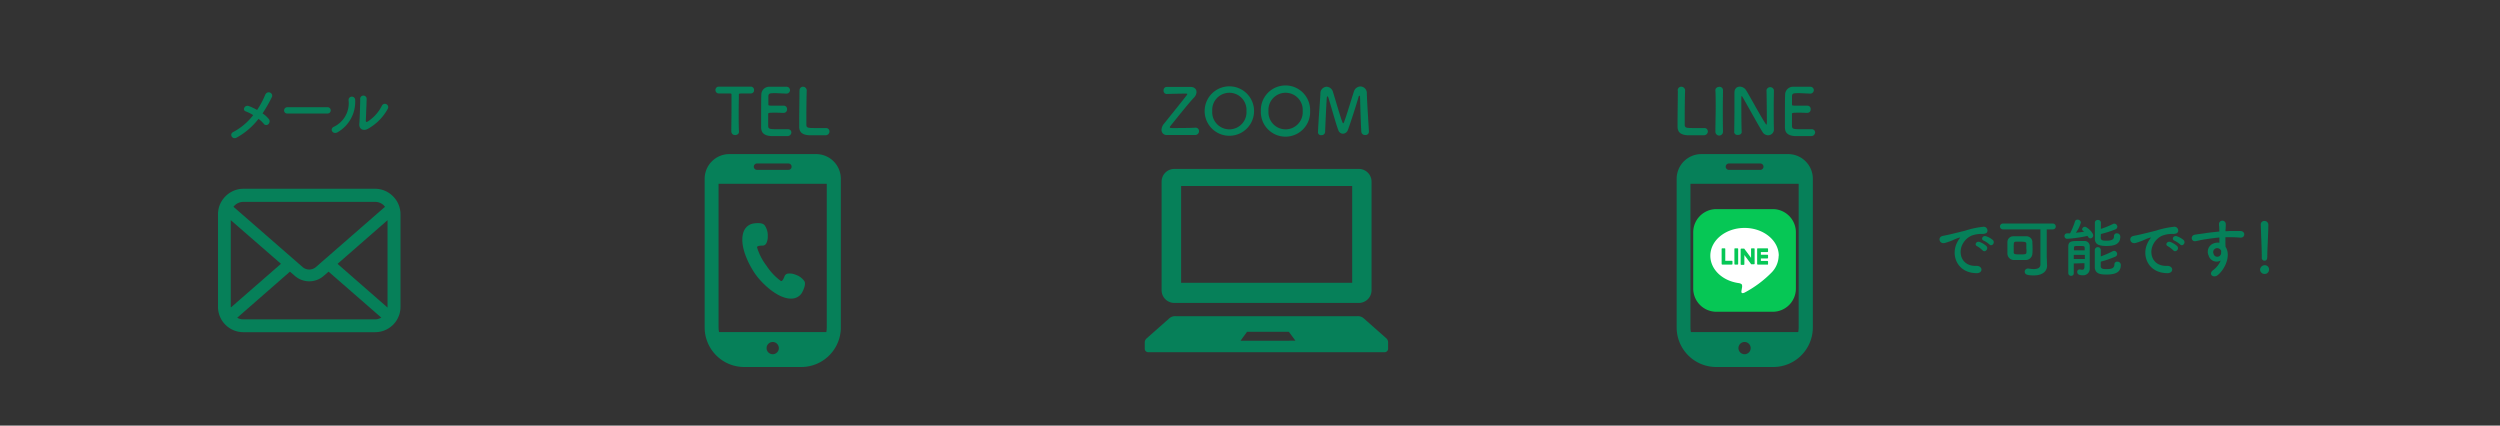 <svg id="レイヤー_1" data-name="レイヤー 1" xmlns="http://www.w3.org/2000/svg" viewBox="0 0 657.56 111.94"><rect x="0" y="0" width="657.56" height="111.94" fill="#333333" stroke="none"/><defs><style>.cls-1{fill:#068059;}.cls-2{fill:#06c755;}.cls-3{fill:#fff;}</style></defs><path class="cls-1" d="M62.24,36.2c-1.16.62-2-.93-.91-1.47a16.13,16.13,0,0,0,5.27-4.45,11.44,11.44,0,0,0-2-1c-.91-.31-.27-1.81.91-1.36a15.58,15.58,0,0,1,2.11,1A21.38,21.38,0,0,0,69.73,25c.59-1.41,2.3-.5,1.76.57a38.38,38.38,0,0,1-2.43,4.25,7.49,7.49,0,0,1,1.68,1.53,1,1,0,0,1-.19,1.33.79.79,0,0,1-1.19-.14A7.77,7.77,0,0,0,68,31.26,18.65,18.65,0,0,1,62.24,36.2Z"/><path class="cls-1" d="M75.61,29.86a.81.81,0,0,1-.89-.8.86.86,0,0,1,.89-.86H86.16a.83.83,0,1,1,0,1.66Z"/><path class="cls-1" d="M87.86,33.32a6.86,6.86,0,0,0,3.83-6.9.87.87,0,1,1,1.73-.14,9.24,9.24,0,0,1-4.62,8.5C87.5,35.51,86.58,33.89,87.86,33.32Zm8.82.61c-1.1.54-2.29.1-2.17-1.35s.23-5.51.23-6.5a.85.85,0,1,1,1.69,0c0,.66-.19,5.09-.21,5.66,0,.37.19.41.51.22a10.53,10.53,0,0,0,3.74-4.2.87.87,0,1,1,1.53.84A13.31,13.31,0,0,1,96.68,33.93Z"/><path class="cls-1" d="M105.21,55.06a6.48,6.48,0,0,0-1.37-2.91,5.35,5.35,0,0,0-.45-.5,6.64,6.64,0,0,0-4.71-2H64a6.62,6.62,0,0,0-4.71,2,5.35,5.35,0,0,0-.45.5,6.48,6.48,0,0,0-1.37,2.91,6.14,6.14,0,0,0-.13,1.29V80.71a6.72,6.72,0,0,0,.55,2.65,6.6,6.6,0,0,0,1.4,2.06c.15.15.3.28.46.42A6.67,6.67,0,0,0,64,87.37H98.68a6.63,6.63,0,0,0,4.25-1.54,5.87,5.87,0,0,0,.46-.41,6.6,6.6,0,0,0,1.4-2.06h0a6.47,6.47,0,0,0,.55-2.64V56.35A6.14,6.14,0,0,0,105.21,55.06Zm-43.51-1A3.22,3.22,0,0,1,64,53.1H98.68a3.23,3.23,0,0,1,2.3.95l.29.34L83.09,70.24a2.68,2.68,0,0,1-3.5,0L61.41,54.39A2.28,2.28,0,0,1,61.7,54.05Zm-1,26.66V57.91L73.9,69.39,60.75,80.85ZM98.68,84H64a3.22,3.22,0,0,1-1.61-.42L76.26,71.45l1.3,1.12a5.75,5.75,0,0,0,7.57,0l1.29-1.12,13.87,12.09A3.22,3.22,0,0,1,98.68,84Zm3.25-3.25v.14L88.78,69.4l13.15-11.48Z"/><path class="cls-1" d="M192.35,34.68c0-1.31.05-3.74.05-6,0-1.48,0-2.87,0-3.76,0-.34-.05-.34-1-.34-.64,0-1.43,0-2.22,0a.89.89,0,0,1-1-.9.87.87,0,0,1,.93-.89h0c1,0,2.79,0,4.54,0,1.43,0,2.85,0,3.81,0a.84.84,0,0,1,.87.9.81.81,0,0,1-.8.89h-.07c-.57,0-1.06,0-1.46,0-1.66,0-1.66,0-1.66.34,0,1.14-.05,2.77-.05,4.41,0,2,0,4.07.08,5.31,0,.59-.49.88-1,.88a.92.92,0,0,1-1-.86Z"/><path class="cls-1" d="M204.18,24.5c-1.68,0-2,0-2.08.76,0,.4,0,1.22,0,2.2,0,.34,0,.34,2.09.34.77,0,1.58,0,1.88,0a.85.85,0,0,1,.94.89.89.89,0,0,1-.89,1H206c-.42,0-1.06-.05-1.7-.05-2.08,0-2.25,0-2.25.37,0,2.5,0,2.89,0,3.17.08.77.35.81,2.72.81,1,0,2.07,0,2.38,0h.09a.85.85,0,0,1,.91.86,1,1,0,0,1-1.06.94c-.22,0-1.2,0-2.17,0s-1.93,0-2.15,0c-1.55-.12-2.5-.67-2.57-2.15,0-.7,0-1.95,0-3.31,0-2.05,0-4.33.05-5.39a2.08,2.08,0,0,1,2.26-2.12c.31,0,1.26,0,2.21,0s1.88,0,2.13,0a.9.9,0,0,1,.94.89.92.92,0,0,1-1,.91Z"/><path class="cls-1" d="M210.3,23.81a.93.93,0,0,1,.94-1,1,1,0,0,1,.95,1v.06c-.05,1.08-.1,4.62-.1,7,0,1,0,1.71,0,2,.06.81.43.81,2.72.81,1,0,2.05,0,2.37,0h.08a.88.88,0,0,1,.91.89,1,1,0,0,1-1.06,1c-.22,0-1.21,0-2.2,0s-2,0-2.18,0c-1.55-.12-2.47-.67-2.52-2.15,0-.35,0-.89,0-1.51,0-2.3.07-6,.07-7.65v-.37Z"/><path class="cls-1" d="M206,78.15c3,1.09,4.49-.3,5-1.27s1-2.29.55-2.95a4.57,4.57,0,0,0-2.37-1.7,3.85,3.85,0,0,0-1.88-.27,1.14,1.14,0,0,0-1,.85c-.17.45-.55,1.26-.91,1.1a15.23,15.23,0,0,1-3.77-4,15,15,0,0,1-2.5-4.86c0-.39.84-.44,1.33-.45a1.14,1.14,0,0,0,1.12-.63,4,4,0,0,0,.37-1.92,4.51,4.51,0,0,0-.83-2.8c-.47-.65-1.87-.65-3-.45s-2.9,1.15-2.86,4.35,2,6.89,3.37,8.87S203,77.07,206,78.15Z"/><path class="cls-1" d="M214.64,40.53h-22.8a6.5,6.5,0,0,0-6.5,6.51V86.12a10.41,10.41,0,0,0,10.41,10.41h15a10.41,10.41,0,0,0,10.41-10.41V47A6.5,6.5,0,0,0,214.64,40.53Zm-11.4,52.64a1.61,1.61,0,1,1,1.61-1.61A1.61,1.61,0,0,1,203.24,93.17ZM199.11,43h8.26a.84.84,0,1,1,0,1.68h-8.26a.84.84,0,0,1,0-1.68ZM189,86.12V48.34h28.46V86.12a6.26,6.26,0,0,1-.12,1.23H189.13A6.26,6.26,0,0,1,189,86.12Z"/><path class="cls-1" d="M441.28,23.81a.93.93,0,0,1,.94-1,1,1,0,0,1,1,1v.06c-.05,1.08-.1,4.62-.1,7,0,1,0,1.71,0,2,.07.81.44.81,2.72.81,1,0,2.05,0,2.37,0h.09a.87.87,0,0,1,.9.89,1,1,0,0,1-1.05,1c-.22,0-1.21,0-2.21,0s-2,0-2.18,0c-1.54-.12-2.47-.67-2.52-2.15,0-.35,0-.89,0-1.51,0-2.3.07-6,.07-7.65v-.37Z"/><path class="cls-1" d="M453.19,34.65a1,1,0,0,1-2,0v0c0-2,.08-4.26.08-6.43,0-1.6,0-3.13-.08-4.49,0-.7.72-.89,1-.89a.89.89,0,0,1,1,.83v0c0,1.39-.05,3-.05,4.6,0,2.1,0,4.29.05,6.35Z"/><path class="cls-1" d="M456.15,34.73c0-1.73.05-3.76.05-5.69,0-1.68,0-3.28,0-4.54v-.06c0-1.18.65-1.65,1.39-1.65a2,2,0,0,1,1.65.91c1.05,1.68,3.86,6.92,5.14,8.83.1.15.18.24.23.24s.12-.05.12-.71c0-1.58-.05-6.82-.1-8.36a1,1,0,0,1,1.95,0v0c0,1.17-.05,2.8-.05,4.48,0,2.14,0,4.34.05,5.8v0a1.52,1.52,0,0,1-1.53,1.6,1.72,1.72,0,0,1-1.45-.84c-1.17-1.87-4.31-7.61-5.22-9.14-.07-.1-.18-.32-.27-.32s-.1.17-.1.94c0,1.75,0,6.7.1,8.48v0c0,.54-.47.79-1,.79a.87.87,0,0,1-1-.81Z"/><path class="cls-1" d="M473.42,24.5c-1.68,0-2,0-2.08.76,0,.4,0,1.22,0,2.2,0,.34,0,.34,2.08.34.78,0,1.58,0,1.89,0a.85.85,0,0,1,.94.89.89.89,0,0,1-.89,1h-.09c-.42,0-1.06-.05-1.69-.05-2.09,0-2.25,0-2.25.37,0,2.5,0,2.89,0,3.17.08.77.35.81,2.72.81,1,0,2.06,0,2.38,0h.09a.85.85,0,0,1,.9.86,1,1,0,0,1-1.05.94c-.22,0-1.2,0-2.17,0s-1.93,0-2.15,0c-1.55-.12-2.51-.67-2.57-2.15,0-.7,0-1.95,0-3.31,0-2.05,0-4.33.05-5.39a2.09,2.09,0,0,1,2.27-2.12c.31,0,1.26,0,2.2,0s1.88,0,2.14,0a.9.9,0,0,1,.94.89.93.93,0,0,1-1,.91Z"/><path class="cls-1" d="M470.26,40.53H447.47A6.5,6.5,0,0,0,441,47V86.12a10.41,10.41,0,0,0,10.41,10.41h15a10.41,10.41,0,0,0,10.41-10.41V47A6.5,6.5,0,0,0,470.26,40.53Zm-11.4,52.64a1.61,1.61,0,1,1,1.61-1.61A1.6,1.6,0,0,1,458.86,93.17ZM454.73,43H463a.84.84,0,0,1,0,1.68h-8.26a.84.84,0,1,1,0-1.68Zm-10.1,43.14V48.34h28.46V86.12a6.26,6.26,0,0,1-.12,1.23H444.75A7.12,7.12,0,0,1,444.63,86.12Z"/><path class="cls-1" d="M306.89,35.52a1.33,1.33,0,0,1-1.38-1.41,2.6,2.6,0,0,1,.64-1.56c5.92-7.36,6.13-7.64,6.13-7.78s-.06-.15-.57-.15c-.9,0-3.42.05-4.82.1a.83.83,0,0,1-.84-.92.85.85,0,0,1,.81-.94h0c.83,0,2.15,0,3.43,0,1.06,0,2.08,0,2.8,0h.06c1,0,1.56.61,1.56,1.33a2.12,2.12,0,0,1-.64,1.45c-1.53,1.61-5,6-6.27,7.56a.41.41,0,0,0-.11.26c0,.22.28.22.67.22,1.24,0,4.84,0,6-.1h.07a.89.89,0,0,1,.94.93,1,1,0,0,1-1,1h-7.46Z"/><path class="cls-1" d="M316.85,29.21a6.48,6.48,0,1,1,13,0,6.48,6.48,0,1,1-13,0Zm11,0a4.51,4.51,0,1,0-9,0,4.51,4.51,0,1,0,9,0Z"/><path class="cls-1" d="M331.64,29.21a6.48,6.48,0,1,1,12.95,0,6.48,6.48,0,1,1-12.95,0Zm11,0a4.51,4.51,0,1,0-9,0,4.51,4.51,0,1,0,9,0Z"/><path class="cls-1" d="M346.66,34.78c.11-2.94.5-7.66.64-10.09a1.74,1.74,0,0,1,1.63-1.88,1.84,1.84,0,0,1,1.69,1.44c.64,2,2.12,7.22,2.52,8,.05.1.1.15.17.15s.12-.05.15-.15c.64-1.55,2-6.22,2.64-8.13a1.86,1.86,0,0,1,1.73-1.38,1.73,1.73,0,0,1,1.68,1.83c.05,2.17.42,7.63.55,10v.07a.89.89,0,0,1-1,.87.94.94,0,0,1-1-.87c-.17-2.4-.33-9.07-.33-9.07,0-.29-.07-.4-.16-.4s-.2.15-.25.35c-.37,1.39-2.1,6.85-2.79,8.65a1.44,1.44,0,0,1-1.31,1,1.31,1.31,0,0,1-1.21-.94c-.53-1.28-2-6.61-2.63-8.59-.07-.2-.16-.32-.22-.32s-.15.14-.19.49c-.11,1.48-.35,6.59-.43,8.9a.92.92,0,0,1-1,.84.79.79,0,0,1-.89-.75Z"/><path class="cls-1" d="M308.88,79.68H357.4a3.35,3.35,0,0,0,3.35-3.35V47.78a3.35,3.35,0,0,0-3.35-3.35H308.88a3.35,3.35,0,0,0-3.35,3.35V76.33A3.35,3.35,0,0,0,308.88,79.68Zm1.78-30.75h45V74.39h-45Z"/><path class="cls-1" d="M364.65,89l-6-5.31a2.33,2.33,0,0,0-1.53-.53h-48a2.3,2.3,0,0,0-1.52.53l-6,5.31a1.4,1.4,0,0,0-.5,1v1.85a.92.92,0,0,0,1,.78h62a.92.92,0,0,0,1-.78V90A1.38,1.38,0,0,0,364.65,89Zm-38.37.63L328,87.27h11l1.73,2.34Z"/><path class="cls-1" d="M514.83,63.66a5.39,5.39,0,0,1,.55-.88c.27-.36.18-.34-.14-.24-1.28.41-1,.41-2.14.85-.55.2-1,.37-1.53.51-1.5.41-2-1.55-.6-1.84.36-.08,1.35-.27,1.89-.4.83-.21,2.33-.55,4.06-1a22.77,22.77,0,0,1,4.63-1,1,1,0,0,1,1.15,1.3c-.1.29-.47.63-1.66.57a7.12,7.12,0,0,0-2.52.47,4.92,4.92,0,0,0-2.19,2c-1.5,2.5-.36,6.07,3.45,5.93,1.78-.07,1.9,1.94.1,1.92C514.75,71.79,513,67.08,514.83,63.66Zm5.24,1.12c-.9-.39-.22-1.44.61-1.14a5.56,5.56,0,0,1,1.78,1.07c.7.75-.35,1.84-1,1.14A7,7,0,0,0,520.07,64.78Zm1.71-1.48c-.91-.35-.25-1.44.58-1.17a5.42,5.42,0,0,1,1.8,1c.72.72-.28,1.84-.9,1.16A6.15,6.15,0,0,0,521.78,63.3Z"/><path class="cls-1" d="M538.43,69.88v0c0,1.19-.85,2.56-3.54,2.56-1.66,0-2.34-.25-2.34-1a.79.79,0,0,1,.83-.8.75.75,0,0,1,.2,0,8.41,8.41,0,0,0,1.35.13c1,0,1.75-.32,1.75-1.21,0-1.68,0-6.64,0-9.23H526.9a.77.77,0,1,1,0-1.53h13a.78.78,0,0,1,.82.77.76.76,0,0,1-.82.76h-1.56c0,2,0,5.94,0,7.08Zm-5.65-1.49c-.49,0-1,0-1.53,0s-1,0-1.51,0A1.72,1.72,0,0,1,528,66.77c0-.49,0-1,0-1.56s0-1.07,0-1.58a1.52,1.52,0,0,1,1.55-1.48c.42,0,.93,0,1.46,0s1.31,0,1.85,0a1.57,1.57,0,0,1,1.7,1.37c0,.58.05,1.21.05,1.84s0,1-.05,1.39A1.76,1.76,0,0,1,532.78,68.39Zm.19-2.94c0-.48,0-1,0-1.36s-.17-.53-1.69-.53c-.39,0-.78,0-1,0-.63,0-.63.32-.63,1.68,0,.37,0,.75,0,1.1,0,.55.41.58,1.8.58s1.51-.12,1.55-.52S533,65.79,533,65.45Z"/><path class="cls-1" d="M543.72,62.81a.72.72,0,1,1,0-1.44c.24,0,.49,0,.76,0a19.06,19.06,0,0,0,1.28-3.09.66.66,0,0,1,.68-.51.84.84,0,0,1,.88.76A7.88,7.88,0,0,1,546,61.21c.75-.06,1.5-.17,2.18-.27l-.27-.22a.54.54,0,0,1-.26-.44.74.74,0,0,1,.75-.63c.49,0,2.16,1.48,2.16,2.26a.77.77,0,0,1-.73.78c-.32,0-.46-.13-.77-.64A35.2,35.2,0,0,1,543.72,62.81Zm1.73,6.49c0,1,0,1.87,0,2.55v0a.66.66,0,0,1-.69.7.72.72,0,0,1-.75-.72c0-.91,0-2.19,0-3.45s0-2.55,0-3.48c0-1.48.83-1.51,2.8-1.51.53,0,1.07,0,1.4,0a1.36,1.36,0,0,1,1.44,1.5c0,.25,0,2.89,0,3.45,0,.29,0,.73,0,1.15v1.14a1.7,1.7,0,0,1-1.87,1.77c-.76,0-1.42-.17-1.42-.87a.6.6,0,0,1,.59-.66.56.56,0,0,1,.17,0,2.67,2.67,0,0,0,.56.08c.36,0,.56-.17.58-.73,0-.27,0-.61,0-1Zm0-2.26v1.09h2.91c0-.36,0-.73,0-1.09Zm2.87-1.19c0-.22,0-.42,0-.61,0-.51-.11-.54-1.44-.54s-1.34,0-1.38.54c0,.19,0,.39,0,.61Zm4.22-3.34c0,.79.71.79,1.58.79,1.6,0,1.92-.47,1.92-1.24a.67.67,0,0,1,.75-.68.84.84,0,0,1,.9.85c0,1.87-1.33,2.47-3.62,2.47S551,64.1,551,62.76c0-1,0-3.31,0-4.2a.74.74,0,0,1,.8-.71.72.72,0,0,1,.78.69v0c0,.43,0,1,0,1.67a25,25,0,0,0,3.18-1.29.63.63,0,0,1,.35-.09.82.82,0,0,1,.8.8.77.77,0,0,1-.54.71,27.62,27.62,0,0,1-3.79,1.21Zm0,7.47c0,.77.64.8,1.6.8,1.24,0,2-.23,2-1.25a.7.7,0,0,1,.77-.7.87.87,0,0,1,.92.87c0,1.85-1.31,2.51-3.73,2.51-1.42,0-3.12-.08-3.12-2,0-1,0-3.52,0-4.42a.79.79,0,0,1,1.58,0v0c0,.41,0,1,0,1.65a24.9,24.9,0,0,0,3.13-1.36.77.77,0,0,1,.38-.1.83.83,0,0,1,.79.83.75.75,0,0,1-.52.71,26.31,26.31,0,0,1-3.79,1.3Z"/><path class="cls-1" d="M565,63.66a5.39,5.39,0,0,1,.55-.88c.27-.36.18-.34-.14-.24-1.28.41-1,.41-2.14.85-.55.2-1,.37-1.53.51-1.5.41-2-1.55-.6-1.84.36-.08,1.35-.27,1.89-.4.83-.21,2.33-.55,4.06-1a22.77,22.77,0,0,1,4.63-1,1,1,0,0,1,1.15,1.3c-.1.29-.47.63-1.66.57a7.12,7.12,0,0,0-2.52.47,4.92,4.92,0,0,0-2.19,2c-1.5,2.5-.36,6.07,3.45,5.93,1.78-.07,1.9,1.94.1,1.92C564.9,71.79,563.13,67.08,565,63.66Zm5.24,1.12c-.9-.39-.22-1.44.61-1.14a5.56,5.56,0,0,1,1.78,1.07c.7.75-.35,1.84-1,1.14A7,7,0,0,0,570.22,64.78Zm1.71-1.48c-.91-.35-.25-1.44.58-1.17a5.42,5.42,0,0,1,1.8,1c.72.72-.29,1.84-.9,1.16A6.15,6.15,0,0,0,571.93,63.3Z"/><path class="cls-1" d="M580.93,67.23A2.33,2.33,0,0,1,582.29,64a3.23,3.23,0,0,1,1.46-.16c0-.37,0-.88,0-1.37-1.43.13-2.84.34-3.72.47-1.23.19-2,.41-2.54.49-1.14.21-1.48-1.49-.13-1.71.68-.12,1.78-.24,2.5-.36s2.38-.32,3.87-.46v-.3c0-1.06-.08-1.13-.08-1.67a.89.89,0,0,1,1.78,0,15.58,15.58,0,0,1-.07,1.63c0,.09,0,.17,0,.26.49,0,.93-.06,1.31-.06h2.58c1.43,0,1.36,1.84,0,1.74s-1.62-.1-2.67-.12l-1.24,0c0,.55,0,1.07,0,1.57,0,.24,0,.59.05,1,1.52,2.38-.28,6-2.09,7.42-1.14.91-2.61-.3-1.14-1.36a6,6,0,0,0,1.94-2.49A2.17,2.17,0,0,1,580.93,67.23Zm2.85-1.78a1.08,1.08,0,0,0-1.08-.07,1,1,0,0,0-.5,1.29,1,1,0,0,0,2-.29.79.79,0,0,0-.1-.65A1.85,1.85,0,0,0,583.78,65.45Z"/><path class="cls-1" d="M595.63,72.06a1.18,1.18,0,0,1-1.17-1.12,1.23,1.23,0,0,1,1.17-1.18,1.1,1.1,0,0,1,1.18,1.18A1.14,1.14,0,0,1,595.63,72.06Zm-.73-4.32v-.36c0-1.65-.17-5.61-.27-8.27v-.06a.92.92,0,0,1,1-.93,1,1,0,0,1,1,1c0,2-.28,6.68-.28,8.32,0,.41,0,1.13-.74,1.13a.74.74,0,0,1-.72-.8Z"/><path class="cls-2" d="M466.28,82H451.45a6.09,6.09,0,0,1-6.09-6.09V61.12A6.09,6.09,0,0,1,451.45,55h14.83a6.09,6.09,0,0,1,6.08,6.09V75.94A6.08,6.08,0,0,1,466.28,82"/><path class="cls-3" d="M467.86,67.26c0-4-4-7.31-9-7.31s-9,3.28-9,7.31c0,3.61,3.2,6.64,7.53,7.21.29.06.69.19.79.44a1.85,1.85,0,0,1,0,.81s-.11.64-.13.78-.18.89.78.48a28.84,28.84,0,0,0,7.07-5.23h0a6.47,6.47,0,0,0,1.93-4.49"/><path class="cls-2" d="M464.87,69.59h-2.53a.17.17,0,0,1-.17-.18h0V65.49h0a.17.17,0,0,1,.17-.18h2.53a.18.18,0,0,1,.17.18v.63a.18.18,0,0,1-.17.18h-1.72V67h1.72a.18.18,0,0,1,.17.17v.64a.18.18,0,0,1-.17.17h-1.72v.66h1.72a.18.18,0,0,1,.17.18v.63a.18.18,0,0,1-.17.18"/><path class="cls-2" d="M455.51,69.59a.17.17,0,0,0,.17-.18v-.63a.17.17,0,0,0-.17-.18h-1.72V65.49a.17.17,0,0,0-.17-.18H453a.18.18,0,0,0-.17.18v3.92h0a.18.18,0,0,0,.17.18h2.53Z"/><path class="cls-2" d="M457,65.31h-.63a.18.18,0,0,0-.18.18v3.92a.18.18,0,0,0,.18.18H457a.18.18,0,0,0,.18-.18V65.49a.18.18,0,0,0-.18-.18"/><path class="cls-2" d="M461.38,65.31h-.64a.18.18,0,0,0-.17.18v2.33l-1.8-2.43v0H458a.18.18,0,0,0-.17.18v3.92a.18.18,0,0,0,.17.18h.64a.18.18,0,0,0,.17-.18V67.08l1.8,2.43a.1.1,0,0,0,0,0h.73a.18.18,0,0,0,.17-.18V65.49a.18.18,0,0,0-.17-.18"/></svg>